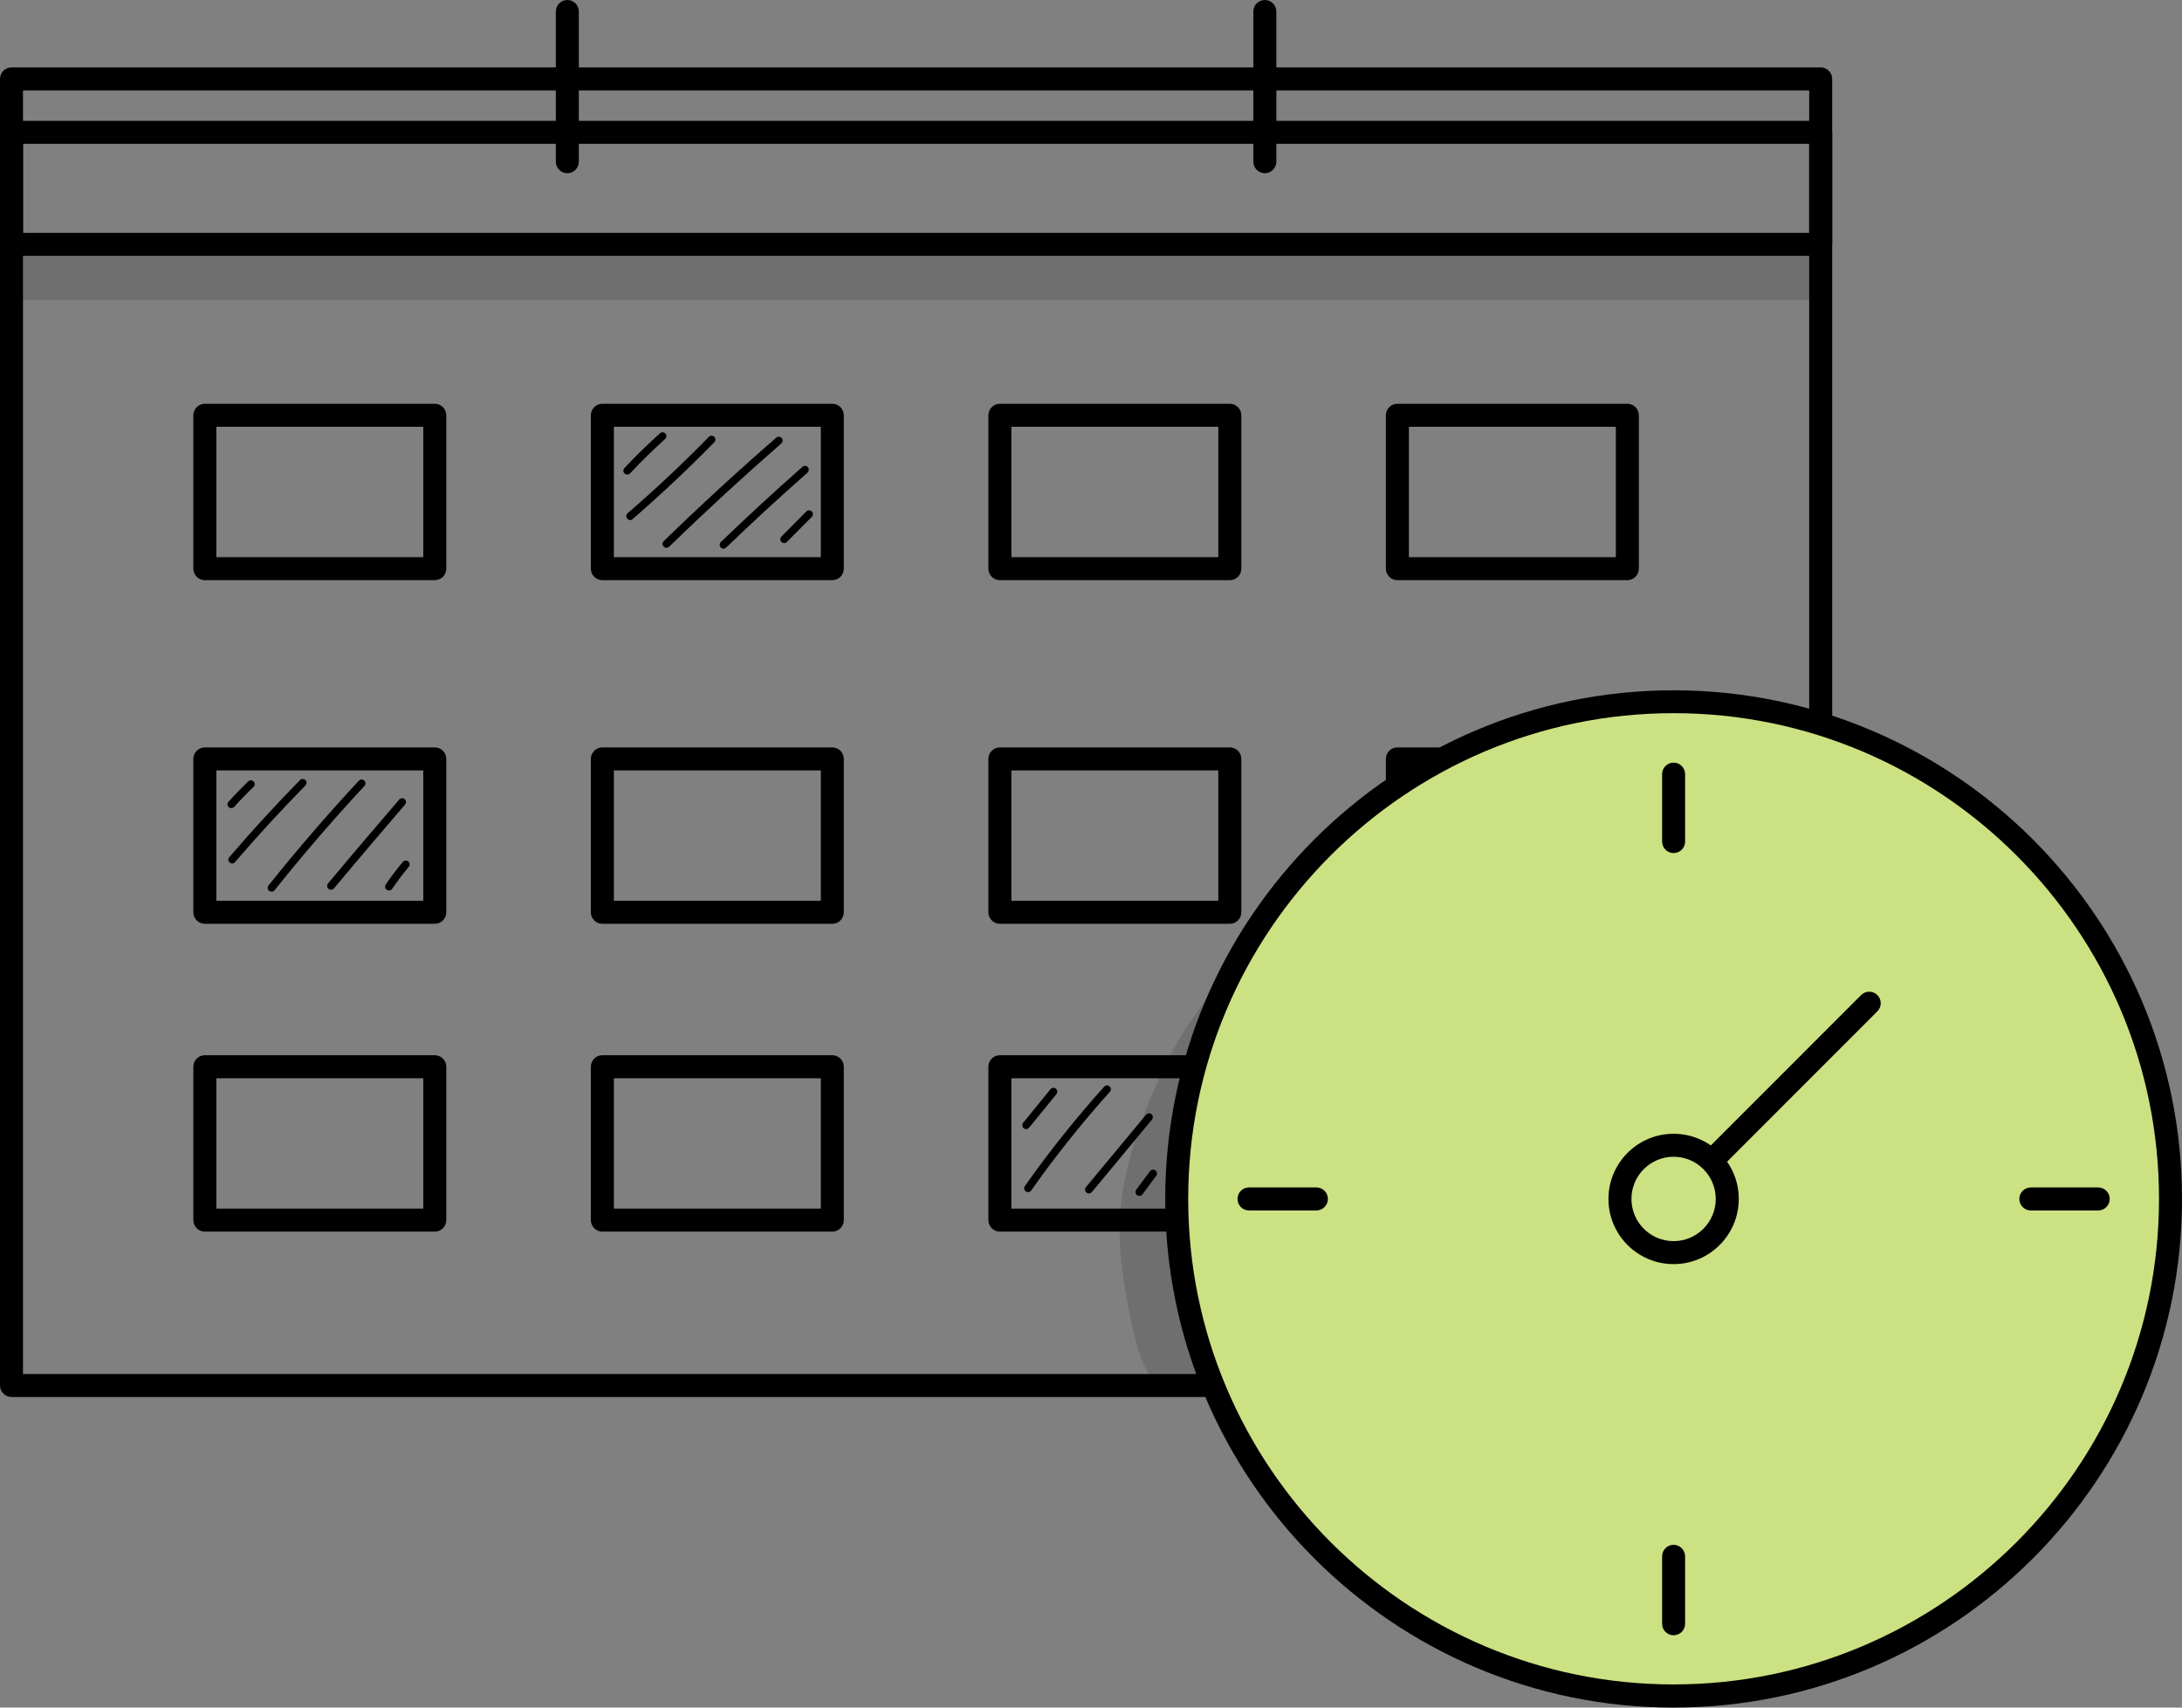 <?xml version="1.0" encoding="UTF-8"?> <svg xmlns="http://www.w3.org/2000/svg" width="69" height="54" viewBox="0 0 69 54" fill="none"><rect x="0" y="0" width="69" height="54" fill="#808080" stroke="none"/><g clip-path="url(#clip0_1_112)"><path d="M57.575 44.178H0.364C0.163 44.178 0 44.015 0 43.815V4.185C0 3.985 0.163 3.822 0.364 3.822H57.575C57.775 3.822 57.938 3.985 57.938 4.185V43.815C57.938 44.015 57.775 44.178 57.575 44.178ZM0.727 43.451H57.211V4.549H0.727V43.451Z" fill="black"></path><path d="M57.575 8.091H0.364C0.163 8.091 0 7.928 0 7.727V2.496C0 2.295 0.163 2.132 0.364 2.132H57.575C57.775 2.132 57.938 2.295 57.938 2.496V7.727C57.938 7.928 57.775 8.091 57.575 8.091ZM0.727 7.363H57.211V2.86H0.727V7.363Z" fill="black"></path><path d="M13.749 18.347H6.478C6.277 18.347 6.114 18.184 6.114 17.983V13.133C6.114 12.932 6.277 12.769 6.478 12.769H13.749C13.95 12.769 14.113 12.932 14.113 13.133V17.983C14.113 18.184 13.95 18.347 13.749 18.347ZM6.841 17.619H13.385V13.497H6.841V17.619Z" fill="black"></path><path d="M26.32 18.347H19.048C18.847 18.347 18.684 18.184 18.684 17.983V13.133C18.684 12.932 18.847 12.769 19.048 12.769H26.32C26.52 12.769 26.683 12.932 26.683 13.133V17.983C26.683 18.184 26.52 18.347 26.32 18.347ZM19.412 17.619H25.956V13.497H19.412V17.619Z" fill="black"></path><path d="M38.89 18.347H31.619C31.418 18.347 31.255 18.184 31.255 17.983V13.133C31.255 12.932 31.418 12.769 31.619 12.769H38.89C39.091 12.769 39.254 12.932 39.254 13.133V17.983C39.254 18.184 39.091 18.347 38.89 18.347ZM31.982 17.619H38.526V13.497H31.982V17.619Z" fill="black"></path><path d="M51.461 18.347H44.189C43.989 18.347 43.825 18.184 43.825 17.983V13.133C43.825 12.932 43.989 12.769 44.189 12.769H51.461C51.661 12.769 51.824 12.932 51.824 13.133V17.983C51.824 18.184 51.661 18.347 51.461 18.347ZM44.553 17.619H51.097V13.497H44.553V17.619Z" fill="black"></path><path d="M13.749 29.214H6.478C6.277 29.214 6.114 29.051 6.114 28.85V24C6.114 23.799 6.277 23.636 6.478 23.636H13.749C13.95 23.636 14.113 23.799 14.113 24V28.85C14.113 29.051 13.95 29.214 13.749 29.214ZM6.841 28.486H13.385V24.364H6.841V28.486Z" fill="black"></path><path d="M26.32 29.214H19.048C18.847 29.214 18.684 29.051 18.684 28.85V24C18.684 23.799 18.847 23.636 19.048 23.636H26.32C26.52 23.636 26.683 23.799 26.683 24V28.85C26.683 29.051 26.52 29.214 26.32 29.214ZM19.412 28.486H25.956V24.364H19.412V28.486Z" fill="black"></path><path d="M38.89 29.214H31.619C31.418 29.214 31.255 29.051 31.255 28.85V24C31.255 23.799 31.418 23.636 31.619 23.636H38.89C39.091 23.636 39.254 23.799 39.254 24V28.85C39.254 29.051 39.091 29.214 38.89 29.214ZM31.982 28.486H38.526V24.364H31.982V28.486Z" fill="black"></path><path d="M51.461 24H44.189V28.85H51.461V24Z" fill="white"></path><path d="M51.461 29.214H44.189C43.989 29.214 43.825 29.051 43.825 28.85V24C43.825 23.799 43.989 23.636 44.189 23.636H51.461C51.661 23.636 51.824 23.799 51.824 24V28.85C51.824 29.051 51.661 29.214 51.461 29.214ZM44.553 28.486H51.097V24.364H44.553V28.486Z" fill="black"></path><path d="M13.749 38.948H6.478C6.277 38.948 6.114 38.785 6.114 38.584V33.734C6.114 33.533 6.277 33.37 6.478 33.37H13.749C13.95 33.37 14.113 33.533 14.113 33.734V38.584C14.113 38.785 13.95 38.948 13.749 38.948ZM6.841 38.22H13.385V34.098H6.841V38.22Z" fill="black"></path><path d="M26.32 38.948H19.048C18.847 38.948 18.684 38.785 18.684 38.584V33.734C18.684 33.533 18.847 33.37 19.048 33.37H26.32C26.52 33.37 26.683 33.533 26.683 33.734V38.584C26.683 38.785 26.52 38.948 26.32 38.948ZM19.412 38.22H25.956V34.098H19.412V38.22Z" fill="black"></path><path d="M38.89 38.948H31.619C31.418 38.948 31.255 38.785 31.255 38.584V33.734C31.255 33.533 31.418 33.37 31.619 33.37H38.89C39.091 33.37 39.254 33.533 39.254 33.734V38.584C39.254 38.785 39.091 38.948 38.89 38.948ZM31.982 38.22H38.526V34.098H31.982V38.22Z" fill="black"></path><path d="M51.461 33.734H44.189V38.584H51.461V33.734Z" fill="white"></path><path d="M51.461 38.948H44.189C43.989 38.948 43.825 38.785 43.825 38.584V33.734C43.825 33.533 43.989 33.37 44.189 33.37H51.461C51.661 33.37 51.824 33.533 51.824 33.734V38.584C51.824 38.785 51.661 38.948 51.461 38.948ZM44.553 38.22H51.097V34.098H44.553V38.22Z" fill="black"></path><path d="M39.998 5.477C39.797 5.477 39.634 5.314 39.634 5.114V0.364C39.634 0.163 39.797 0 39.998 0C40.198 0 40.361 0.163 40.361 0.364V5.114C40.361 5.314 40.198 5.477 39.998 5.477Z" fill="black"></path><path d="M17.941 5.477C17.74 5.477 17.577 5.314 17.577 5.114V0.364C17.577 0.163 17.74 0 17.941 0C18.141 0 18.304 0.163 18.304 0.364V5.114C18.304 5.314 18.141 5.477 17.941 5.477Z" fill="black"></path><path d="M19.834 15.006C19.804 15.006 19.775 14.994 19.75 14.973C19.7 14.927 19.7 14.851 19.746 14.801C20.101 14.421 20.481 14.053 20.87 13.702C20.92 13.656 20.995 13.66 21.041 13.71C21.087 13.76 21.083 13.835 21.033 13.882C20.649 14.229 20.277 14.592 19.926 14.969C19.901 14.994 19.871 15.006 19.838 15.006H19.834Z" fill="black"></path><path d="M24.794 17.172C24.765 17.172 24.732 17.16 24.711 17.139C24.665 17.093 24.665 17.013 24.711 16.967L25.5 16.173C25.546 16.127 25.626 16.127 25.672 16.173C25.718 16.219 25.718 16.298 25.672 16.344L24.882 17.139C24.857 17.164 24.828 17.176 24.794 17.176V17.172Z" fill="black"></path><path d="M7.313 25.555C7.284 25.555 7.255 25.547 7.234 25.526C7.184 25.48 7.18 25.405 7.226 25.355C7.422 25.137 7.635 24.92 7.848 24.711C7.898 24.665 7.974 24.665 8.02 24.711C8.066 24.761 8.066 24.836 8.02 24.882C7.806 25.087 7.602 25.296 7.409 25.514C7.384 25.539 7.351 25.555 7.317 25.555H7.313Z" fill="black"></path><path d="M7.343 27.307C7.313 27.307 7.288 27.299 7.263 27.278C7.213 27.236 7.205 27.157 7.251 27.107C7.965 26.275 8.717 25.455 9.486 24.669C9.532 24.623 9.612 24.623 9.658 24.669C9.704 24.715 9.708 24.794 9.658 24.84C8.893 25.618 8.141 26.438 7.43 27.265C7.405 27.295 7.372 27.307 7.338 27.307H7.343Z" fill="black"></path><path d="M8.588 28.198C8.563 28.198 8.534 28.189 8.513 28.173C8.458 28.131 8.45 28.056 8.492 28.001C9.399 26.864 10.36 25.752 11.346 24.69C11.392 24.64 11.467 24.64 11.517 24.681C11.568 24.727 11.568 24.803 11.526 24.853C10.544 25.911 9.587 27.019 8.684 28.152C8.659 28.181 8.626 28.198 8.588 28.198Z" fill="black"></path><path d="M10.469 28.139C10.439 28.139 10.414 28.131 10.389 28.11C10.339 28.068 10.331 27.989 10.372 27.939C11.116 27.048 11.877 26.157 12.625 25.284C12.667 25.233 12.746 25.229 12.796 25.271C12.846 25.313 12.855 25.392 12.809 25.442C12.061 26.316 11.3 27.207 10.556 28.098C10.531 28.127 10.498 28.139 10.464 28.139H10.469Z" fill="black"></path><path d="M12.299 28.16C12.274 28.16 12.253 28.152 12.232 28.139C12.178 28.102 12.161 28.026 12.199 27.972C12.366 27.725 12.546 27.487 12.738 27.257C12.78 27.207 12.859 27.199 12.909 27.24C12.959 27.282 12.967 27.362 12.926 27.412C12.742 27.633 12.566 27.868 12.403 28.106C12.378 28.139 12.341 28.16 12.303 28.16H12.299Z" fill="black"></path><path d="M19.926 16.445C19.892 16.445 19.859 16.432 19.834 16.403C19.792 16.353 19.796 16.277 19.846 16.231C20.736 15.462 21.601 14.651 22.416 13.815C22.462 13.769 22.542 13.764 22.588 13.815C22.634 13.861 22.638 13.94 22.588 13.986C21.764 14.826 20.895 15.646 20.001 16.419C19.98 16.44 19.951 16.449 19.922 16.449L19.926 16.445Z" fill="black"></path><path d="M21.075 17.323C21.041 17.323 21.012 17.31 20.987 17.285C20.941 17.239 20.941 17.16 20.987 17.114C22.14 15.993 23.336 14.893 24.548 13.84C24.598 13.794 24.673 13.802 24.719 13.852C24.765 13.902 24.757 13.978 24.706 14.024C23.499 15.077 22.308 16.173 21.159 17.289C21.133 17.31 21.104 17.323 21.075 17.323Z" fill="black"></path><path d="M22.88 17.352C22.847 17.352 22.817 17.339 22.792 17.314C22.747 17.264 22.747 17.189 22.792 17.143C23.632 16.336 24.497 15.537 25.375 14.764C25.425 14.718 25.5 14.722 25.546 14.776C25.592 14.826 25.584 14.902 25.534 14.948C24.66 15.717 23.795 16.516 22.96 17.318C22.934 17.339 22.905 17.352 22.876 17.352H22.88Z" fill="black"></path><path d="M32.446 35.707C32.421 35.707 32.392 35.699 32.371 35.678C32.321 35.636 32.312 35.561 32.354 35.507L33.219 34.445C33.261 34.394 33.336 34.386 33.391 34.428C33.441 34.47 33.449 34.545 33.407 34.599L32.542 35.661C32.517 35.691 32.484 35.707 32.45 35.707H32.446Z" fill="black"></path><path d="M32.509 37.698C32.484 37.698 32.459 37.689 32.438 37.677C32.383 37.639 32.371 37.564 32.408 37.509C33.177 36.418 34.022 35.36 34.916 34.365C34.962 34.315 35.037 34.311 35.087 34.357C35.137 34.403 35.142 34.478 35.096 34.528C34.21 35.515 33.37 36.565 32.605 37.652C32.58 37.685 32.542 37.702 32.505 37.702L32.509 37.698Z" fill="black"></path><path d="M34.435 37.744C34.406 37.744 34.381 37.735 34.356 37.714C34.306 37.672 34.297 37.593 34.339 37.543L36.241 35.252C36.282 35.201 36.362 35.193 36.412 35.235C36.462 35.277 36.47 35.356 36.429 35.406L34.527 37.698C34.502 37.727 34.469 37.739 34.435 37.739V37.744Z" fill="black"></path><path d="M36.027 37.819C36.002 37.819 35.977 37.81 35.956 37.794C35.902 37.752 35.889 37.677 35.931 37.622L36.366 37.037C36.408 36.983 36.483 36.974 36.537 37.012C36.592 37.054 36.604 37.129 36.562 37.183L36.128 37.769C36.103 37.802 36.069 37.819 36.032 37.819H36.027Z" fill="black"></path><g opacity="0.13"><path d="M57.575 7.794H0.364V9.491H57.575V7.794Z" fill="black"></path></g><path d="M52.923 53.636C61.601 53.636 68.636 46.598 68.636 37.915C68.636 29.232 61.601 22.194 52.923 22.194C44.245 22.194 37.21 29.232 37.21 37.915C37.21 46.598 44.245 53.636 52.923 53.636Z" fill="#CCE182"></path><path d="M52.923 54C44.06 54 36.847 46.783 36.847 37.915C36.847 29.047 44.06 21.83 52.923 21.83C61.787 21.83 69 29.047 69 37.915C69 46.783 61.787 54 52.923 54ZM52.923 22.553C44.461 22.553 37.574 29.444 37.574 37.911C37.574 46.378 44.461 53.268 52.923 53.268C61.386 53.268 68.273 46.378 68.273 37.911C68.273 29.444 61.386 22.553 52.923 22.553Z" fill="black"></path><path d="M52.923 26.977C52.723 26.977 52.56 26.814 52.56 26.613V24.481C52.56 24.28 52.723 24.117 52.923 24.117C53.124 24.117 53.287 24.28 53.287 24.481V26.613C53.287 26.814 53.124 26.977 52.923 26.977Z" fill="black"></path><path d="M52.923 51.713C52.723 51.713 52.56 51.55 52.56 51.349V49.217C52.56 49.016 52.723 48.853 52.923 48.853C53.124 48.853 53.287 49.016 53.287 49.217V51.349C53.287 51.55 53.124 51.713 52.923 51.713Z" fill="black"></path><path d="M66.35 38.279H64.219C64.019 38.279 63.856 38.116 63.856 37.915C63.856 37.714 64.019 37.551 64.219 37.551H66.35C66.551 37.551 66.714 37.714 66.714 37.915C66.714 38.116 66.551 38.279 66.35 38.279Z" fill="black"></path><path d="M41.627 38.279H39.496C39.295 38.279 39.133 38.116 39.133 37.915C39.133 37.714 39.295 37.551 39.496 37.551H41.627C41.828 37.551 41.991 37.714 41.991 37.915C41.991 38.116 41.828 38.279 41.627 38.279Z" fill="black"></path><path d="M53.287 37.915C53.195 37.915 53.099 37.882 53.028 37.81C52.886 37.668 52.886 37.438 53.028 37.296L58.853 31.468C58.995 31.325 59.225 31.325 59.367 31.468C59.509 31.61 59.509 31.84 59.367 31.982L53.542 37.81C53.471 37.882 53.379 37.915 53.283 37.915H53.287Z" fill="black"></path><path d="M52.923 39.612C53.86 39.612 54.62 38.852 54.62 37.915C54.62 36.977 53.86 36.217 52.923 36.217C51.986 36.217 51.227 36.977 51.227 37.915C51.227 38.852 51.986 39.612 52.923 39.612Z" fill="#CCE182"></path><path d="M52.923 39.976C51.787 39.976 50.863 39.052 50.863 37.915C50.863 36.778 51.787 35.854 52.923 35.854C54.06 35.854 54.984 36.778 54.984 37.915C54.984 39.052 54.06 39.976 52.923 39.976ZM52.923 36.581C52.188 36.581 51.59 37.179 51.59 37.915C51.59 38.651 52.188 39.249 52.923 39.249C53.659 39.249 54.256 38.651 54.256 37.915C54.256 37.179 53.659 36.581 52.923 36.581Z" fill="black"></path><g opacity="0.13"><path d="M37.687 35.415C37.707 35.281 37.733 35.147 37.758 35.013C38.013 33.625 38.46 32.266 39.107 31.012C39.041 30.916 38.953 30.836 38.852 30.773C37.971 31.744 37.223 32.827 36.675 34.051C36.249 35.001 35.864 36 35.635 37.02C35.584 37.242 35.538 37.463 35.497 37.685C35.33 38.873 35.371 39.851 35.764 41.766C35.89 42.314 36.007 42.874 36.278 43.367C36.366 43.689 36.592 43.974 36.926 44.057C37.707 44.295 38.376 43.342 37.912 42.694C37.912 42.694 37.912 42.694 37.912 42.69C37.921 42.702 37.929 42.715 37.937 42.723C37.921 42.698 37.912 42.669 37.895 42.644C37.845 42.464 37.791 42.28 37.737 42.105C37.239 40.57 37.172 39.993 37.256 38.249C37.31 37.171 37.427 36.418 37.699 35.41L37.687 35.415Z" fill="black"></path></g></g><defs><clipPath id="clip0_1_112"><rect width="69" height="54" fill="white"></rect></clipPath></defs></svg> 